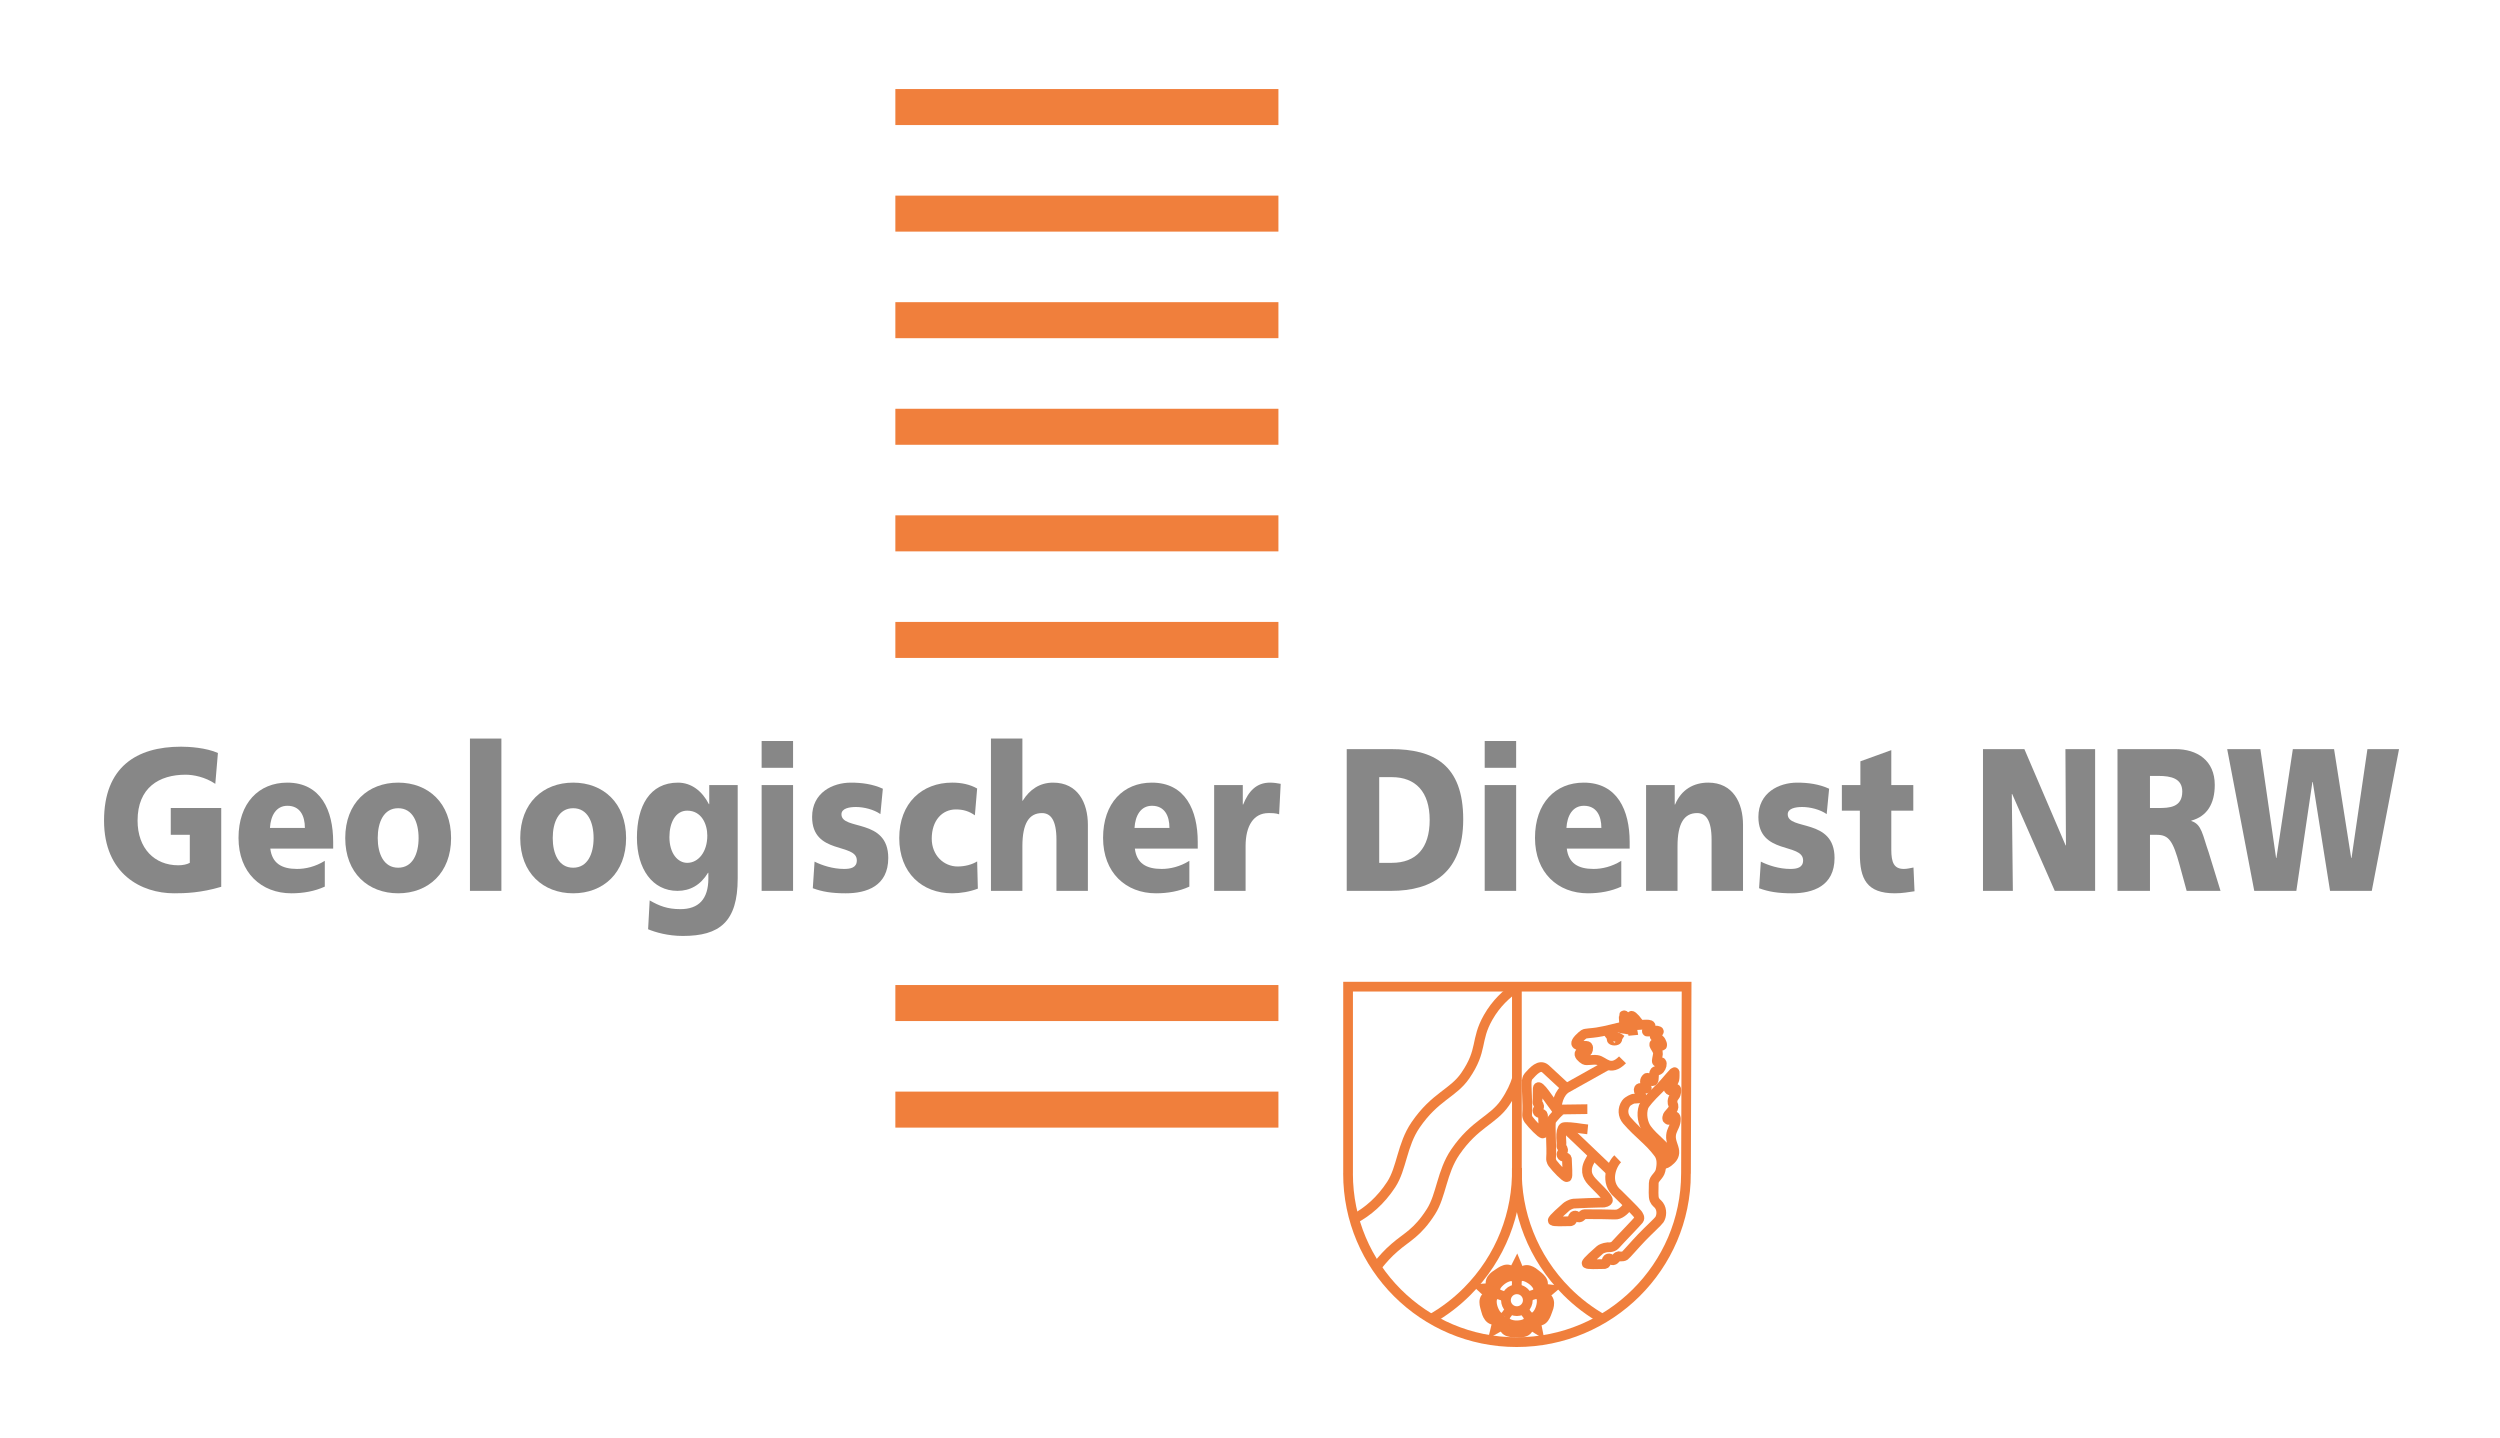 <?xml version="1.0" encoding="UTF-8" standalone="no"?>
<!-- Created with Inkscape (http://www.inkscape.org/) -->
<!-- Copyright: Geologischer Dienst NRW (created for Wikipedia) -->

<svg
   xmlns:dc="http://purl.org/dc/elements/1.1/"
   xmlns:cc="http://creativecommons.org/ns#"
   xmlns:rdf="http://www.w3.org/1999/02/22-rdf-syntax-ns#"
   xmlns:svg="http://www.w3.org/2000/svg"
   xmlns="http://www.w3.org/2000/svg"
   version="1.1"
   width="306"
   height="176"
   viewBox="0 0 306 176"
   id="Ebene_1"
   xml:space="preserve"><defs
   id="defs151" />

<g
   transform="translate(-0.04,-0.288)"
   id="g9">
	<g
   id="g11">
		<g
   id="g13">
			<path
   d="m 27.119,108.833 c -2.522,0.746 -4.404,0.795 -5.772,0.795 -3.976,0 -8.572,-2.337 -8.572,-8.899 0,-6.537 3.955,-9.048 9.427,-9.048 0.983,0 3.057,0.124 4.511,0.771 l -0.321,3.778 c -1.24,-0.845 -2.694,-1.119 -3.634,-1.119 -3.228,0 -5.879,1.566 -5.879,5.618 0,3.405 2.074,5.469 4.981,5.469 0.534,0 1.048,-0.1 1.411,-0.298 v -3.43 h -2.33 v -3.281 h 6.178 v 9.644 z"
   id="path15"
   style="fill:#878787" />
			<path
   d="m 33.126,104.16 c 0.214,1.79 1.389,2.486 3.271,2.486 1.047,0 2.245,-0.273 3.399,-0.994 v 3.157 c -1.24,0.572 -2.651,0.82 -4.083,0.82 -3.677,0 -6.478,-2.51 -6.478,-6.786 0,-4.276 2.501,-6.761 5.964,-6.761 4.126,0 5.622,3.405 5.622,7.258 v 0.82 h -7.695 z m 4.233,-2.535 c 0,-1.491 -0.599,-2.709 -2.138,-2.709 -1.39,0 -2.052,1.218 -2.138,2.709 h 4.276 z"
   id="path17"
   style="fill:#878787" />
			<path
   d="m 42.298,102.867 c 0,-4.3 2.801,-6.786 6.478,-6.786 3.677,0 6.477,2.486 6.477,6.786 0,4.275 -2.8,6.761 -6.477,6.761 -3.677,0 -6.478,-2.485 -6.478,-6.761 z m 8.978,0 c 0,-1.939 -0.727,-3.654 -2.501,-3.654 -1.774,0 -2.501,1.715 -2.501,3.654 0,1.914 0.727,3.629 2.501,3.629 1.774,0 2.501,-1.715 2.501,-3.629 z"
   id="path19"
   style="fill:#878787" />
			<path
   d="M 57.562,90.688 H 61.41 V 109.33 H 57.562 V 90.688 z"
   id="path21"
   style="fill:#878787" />
			<path
   d="m 63.718,102.867 c 0,-4.3 2.801,-6.786 6.478,-6.786 3.677,0 6.478,2.486 6.478,6.786 0,4.275 -2.801,6.761 -6.478,6.761 -3.677,0 -6.478,-2.485 -6.478,-6.761 z m 8.979,0 c 0,-1.939 -0.727,-3.654 -2.501,-3.654 -1.774,0 -2.501,1.715 -2.501,3.654 0,1.914 0.727,3.629 2.501,3.629 1.774,0 2.501,-1.715 2.501,-3.629 z"
   id="path23"
   style="fill:#878787" />
			<path
   d="m 90.334,107.814 c 0,5.319 -2.223,7.034 -6.712,7.034 -1.838,0 -3.356,-0.447 -4.254,-0.82 l 0.192,-3.53 c 1.176,0.671 2.159,1.069 3.763,1.069 2.223,0 3.42,-1.218 3.42,-3.753 v -0.696 H 86.7 c -0.919,1.516 -2.202,2.212 -3.741,2.212 -3.057,0 -4.959,-2.685 -4.959,-6.512 0,-3.853 1.561,-6.736 5.024,-6.736 1.646,0 2.971,1.044 3.784,2.635 h 0.043 V 96.38 h 3.484 v 11.434 z M 84.156,105.9 c 1.368,0 2.458,-1.342 2.458,-3.331 0,-1.442 -0.727,-3.057 -2.458,-3.057 -1.432,0 -2.18,1.467 -2.18,3.231 0,2.013 1.025,3.157 2.18,3.157 z"
   id="path25"
   style="fill:#878787" />
			<path
   d="m 97.111,94.267 h -3.848 v -3.281 h 3.848 v 3.281 z m -3.848,2.113 h 3.848 v 12.95 H 93.263 V 96.38 z"
   id="path27"
   style="fill:#878787" />
			<path
   d="m 99.741,105.751 c 0.898,0.448 2.223,0.895 3.613,0.895 0.791,0 1.561,-0.149 1.561,-1.044 0,-2.187 -5.473,-0.646 -5.473,-5.319 0,-2.983 2.522,-4.201 4.746,-4.201 1.326,0 2.672,0.174 3.912,0.746 l -0.299,3.107 c -0.812,-0.572 -2.031,-0.87 -2.993,-0.87 -0.833,0 -1.774,0.174 -1.774,0.895 0,2.013 5.729,0.423 5.729,5.344 0,3.455 -2.672,4.325 -5.195,4.325 -1.731,0 -2.907,-0.199 -4.041,-0.622 l 0.214,-3.256 z"
   id="path29"
   style="fill:#878787" />
			<path
   d="m 119.365,100.083 c -0.705,-0.497 -1.411,-0.721 -2.33,-0.721 -1.667,0 -2.95,1.342 -2.95,3.579 0,2.063 1.496,3.405 3.164,3.405 0.876,0 1.753,-0.224 2.395,-0.621 l 0.085,3.331 c -0.962,0.373 -2.117,0.572 -3.143,0.572 -3.677,0 -6.478,-2.486 -6.478,-6.761 0,-4.3 2.801,-6.786 6.478,-6.786 1.154,0 2.181,0.224 3.057,0.721 l -0.278,3.281 z"
   id="path31"
   style="fill:#878787" />
			<path
   d="m 121.333,90.688 h 3.848 v 7.606 h 0.043 c 0.833,-1.342 2.052,-2.212 3.72,-2.212 3.036,0 4.254,2.486 4.254,5.17 v 8.078 h -3.848 v -6.264 c 0,-2.436 -0.727,-3.256 -1.774,-3.256 -1.582,0 -2.395,1.268 -2.395,4.052 v 5.469 h -3.848 V 90.688 z"
   id="path33"
   style="fill:#878787" />
			<path
   d="m 138.948,104.16 c 0.214,1.79 1.39,2.486 3.271,2.486 1.047,0 2.245,-0.273 3.399,-0.994 v 3.157 c -1.24,0.572 -2.651,0.82 -4.083,0.82 -3.677,0 -6.478,-2.51 -6.478,-6.786 0,-4.276 2.501,-6.761 5.964,-6.761 4.126,0 5.623,3.405 5.623,7.258 v 0.82 h -7.696 z m 4.233,-2.535 c 0,-1.491 -0.599,-2.709 -2.138,-2.709 -1.39,0 -2.052,1.218 -2.138,2.709 h 4.276 z"
   id="path35"
   style="fill:#878787" />
			<path
   d="m 156.605,99.959 c -0.427,-0.149 -0.855,-0.149 -1.304,-0.149 -1.796,0 -2.801,1.516 -2.801,4.052 v 5.469 h -3.848 V 96.38 h 3.506 v 2.386 h 0.042 c 0.663,-1.641 1.625,-2.685 3.292,-2.685 0.449,0 0.919,0.074 1.304,0.149 l -0.191,3.729 z"
   id="path37"
   style="fill:#878787" />
			<path
   d="m 164.879,91.98 h 5.43 c 5.195,0 8.829,1.889 8.829,8.6 0,6.488 -3.741,8.75 -8.829,8.75 h -5.43 V 91.98 z m 3.976,13.92 h 1.539 c 2.972,0 4.639,-1.79 4.639,-5.245 0,-3.455 -1.731,-5.245 -4.639,-5.245 h -1.539 v 10.49 z"
   id="path39"
   style="fill:#878787" />
			<path
   d="m 185.616,94.267 h -3.848 v -3.281 h 3.848 v 3.281 z m -3.848,2.113 h 3.848 v 12.95 h -3.848 V 96.38 z"
   id="path41"
   style="fill:#878787" />
			<path
   d="m 191.815,104.16 c 0.214,1.79 1.39,2.486 3.271,2.486 1.047,0 2.245,-0.273 3.399,-0.994 v 3.157 c -1.24,0.572 -2.651,0.82 -4.083,0.82 -3.677,0 -6.478,-2.51 -6.478,-6.786 0,-4.276 2.501,-6.761 5.964,-6.761 4.126,0 5.623,3.405 5.623,7.258 v 0.82 h -7.696 z m 4.233,-2.535 c 0,-1.491 -0.599,-2.709 -2.138,-2.709 -1.39,0 -2.052,1.218 -2.138,2.709 h 4.276 z"
   id="path43"
   style="fill:#878787" />
			<path
   d="m 201.521,96.38 h 3.506 v 2.386 h 0.042 c 0.77,-1.864 2.309,-2.685 4.062,-2.685 3.036,0 4.254,2.486 4.254,5.17 v 8.078 h -3.848 v -6.264 c 0,-2.436 -0.727,-3.256 -1.774,-3.256 -1.582,0 -2.395,1.268 -2.395,4.052 v 5.469 H 201.52 V 96.38 z"
   id="path45"
   style="fill:#878787" />
			<path
   d="m 215.566,105.751 c 0.898,0.448 2.223,0.895 3.613,0.895 0.791,0 1.561,-0.149 1.561,-1.044 0,-2.187 -5.473,-0.646 -5.473,-5.319 0,-2.983 2.522,-4.201 4.746,-4.201 1.326,0 2.672,0.174 3.912,0.746 l -0.299,3.107 c -0.812,-0.572 -2.031,-0.87 -2.993,-0.87 -0.833,0 -1.774,0.174 -1.774,0.895 0,2.013 5.729,0.423 5.729,5.344 0,3.455 -2.672,4.325 -5.195,4.325 -1.731,0 -2.907,-0.199 -4.041,-0.622 l 0.214,-3.256 z"
   id="path47"
   style="fill:#878787" />
			<path
   d="m 225.485,96.38 h 2.266 v -2.908 l 3.784,-1.367 v 4.275 h 2.693 v 3.132 h -2.693 v 4.772 c 0,1.566 0.321,2.361 1.539,2.361 0.385,0 0.791,-0.099 1.176,-0.174 l 0.128,2.908 c -0.727,0.099 -1.454,0.249 -2.416,0.249 -3.442,0 -4.276,-1.765 -4.276,-4.847 v -5.27 h -2.202 V 96.38 z"
   id="path49"
   style="fill:#878787" />
			<path
   d="m 242.759,91.98 h 5.066 l 5.045,11.782 h 0.042 L 252.848,91.98 h 3.634 v 17.35 h -4.938 l -5.216,-11.857 h -0.043 l 0.128,11.857 h -3.656 V 91.98 z"
   id="path51"
   style="fill:#878787" />
			<path
   d="m 259.22,91.98 h 7.097 c 2.651,0 4.81,1.392 4.81,4.375 0,2.312 -0.94,3.853 -2.865,4.375 v 0.05 c 1.283,0.398 1.368,1.715 2.117,3.828 l 1.454,4.723 h -4.147 l -0.855,-3.132 c -0.813,-2.983 -1.325,-3.729 -2.8,-3.729 h -0.834 v 6.86 h -3.976 V 91.98 z m 3.976,7.208 h 1.047 c 1.283,0 2.908,-0.05 2.908,-2.013 0,-1.616 -1.39,-1.914 -2.908,-1.914 h -1.047 v 3.927 z"
   id="path53"
   style="fill:#878787" />
		</g>
		<g
   id="g55">
			<path
   d="m 272.646,91.98 h 4.062 l 1.924,13.323 h 0.043 l 2.009,-13.323 h 5.045 l 2.095,13.323 h 0.043 l 1.945,-13.323 h 3.869 l -3.335,17.35 h -5.109 l -2.116,-13.323 h -0.043 l -1.966,13.323 h -5.152 l -3.314,-17.35 z"
   id="path57"
   style="fill:#878787" />
		</g>
	</g>
	<g
   id="g59">
		
			<line
   clip-rule="evenodd"
   stroke-miterlimit="3.864"
   x1="109.631"
   y1="136.104"
   x2="156.519"
   y2="136.104"
   id="line61"
   style="fill:none;stroke:#f07f3c;stroke-width:4.408;stroke-miterlimit:3.864" />
		
			<line
   clip-rule="evenodd"
   stroke-miterlimit="3.864"
   x1="109.631"
   y1="39.48"
   x2="156.519"
   y2="39.48"
   id="line63"
   style="fill:none;stroke:#f07f3c;stroke-width:4.408;stroke-miterlimit:3.864" />
		
			<line
   clip-rule="evenodd"
   stroke-miterlimit="3.864"
   x1="109.631"
   y1="52.525"
   x2="156.519"
   y2="52.525"
   id="line65"
   style="fill:none;stroke:#f07f3c;stroke-width:4.408;stroke-miterlimit:3.864" />
		
			<line
   clip-rule="evenodd"
   stroke-miterlimit="3.864"
   x1="109.631"
   y1="65.57"
   x2="156.519"
   y2="65.57"
   id="line67"
   style="fill:none;stroke:#f07f3c;stroke-width:4.408;stroke-miterlimit:3.864" />
		
			<line
   clip-rule="evenodd"
   stroke-miterlimit="3.864"
   x1="109.631"
   y1="78.615"
   x2="156.519"
   y2="78.615"
   id="line69"
   style="fill:none;stroke:#f07f3c;stroke-width:4.408;stroke-miterlimit:3.864" />
		
			<line
   clip-rule="evenodd"
   stroke-miterlimit="3.864"
   x1="109.631"
   y1="26.436"
   x2="156.519"
   y2="26.436"
   id="line71"
   style="fill:none;stroke:#f07f3c;stroke-width:4.408;stroke-miterlimit:3.864" />
		
			<line
   clip-rule="evenodd"
   stroke-miterlimit="3.864"
   x1="109.631"
   y1="13.391"
   x2="156.519"
   y2="13.391"
   id="line73"
   style="fill:none;stroke:#f07f3c;stroke-width:4.408;stroke-miterlimit:3.864" />
		
			<line
   clip-rule="evenodd"
   stroke-miterlimit="3.864"
   x1="109.631"
   y1="123.06"
   x2="156.519"
   y2="123.06"
   id="line75"
   style="fill:none;stroke:#f07f3c;stroke-width:4.408;stroke-miterlimit:3.864" />
	</g>
	<g
   id="g77">
		
			<path
   d="m 185.708,132.345 c -0.233,0.771 -0.682,1.8 -1.449,2.917 -1.497,2.178 -3.686,2.531 -6.085,6.032 -1.671,2.44 -1.706,5.292 -2.983,7.295 -1.671,2.621 -2.936,3.085 -4.424,4.377 -0.902,0.783 -1.397,1.356 -2.155,2.274"
   id="path79"
   style="fill:none;stroke:#f07f3c;stroke-width:1.191;stroke-miterlimit:3.864" />
		
			<path
   d="m 200.726,125.749 c -0.146,-0.371 -0.888,-1.228 -1.001,-1.114 -0.123,0.123 -0.083,0.716 0.064,1.098"
   id="path81"
   style="fill:none;stroke:#f07f3c;stroke-width:1.191;stroke-miterlimit:3.864" />
		
			<path
   d="m 198.045,142.124 c -0.759,0.727 -1.64,2.913 0.016,4.279 0,0 2.228,2.188 2.406,2.451 0.132,0.198 0.352,0.491 0.159,0.735 -0.298,0.378 -2.206,2.326 -2.882,3.081 -0.323,0.362 -0.934,0.278 -0.934,0.278 -0.456,0.046 -0.853,0.25 -0.906,0.3 -0.401,0.381 -1.73,1.484 -1.664,1.685 0.047,0.142 1.335,0.099 2.181,0.077 0.333,-0.009 0.157,-0.595 0.478,-0.683 0.27,-0.075 0.317,0.245 0.596,0.218 0.213,-0.02 0.436,-0.455 0.646,-0.493 0,0 0.534,0.105 0.778,-0.07 0.182,-0.131 1.247,-1.372 2.067,-2.227 0.831,-0.866 1.994,-1.919 2.167,-2.186 0.273,-0.421 0.353,-1.198 -0.05,-1.746 -0.204,-0.277 -0.413,-0.335 -0.566,-0.699 -0.159,-0.377 -0.08,-1.192 -0.08,-2.027 0,-0.577 0.688,-0.879 0.834,-1.55 0.177,-0.807 0.167,-1.537 -0.253,-2.102 -1.166,-1.569 -2.407,-2.326 -3.86,-4.005 -0.535,-0.618 -0.557,-1.457 -0.113,-2.099 0.238,-0.347 0.872,-0.565 0.872,-0.565 0.286,-0.029 1.001,-0.032 1.05,-0.161 0.074,-0.197 -0.525,-0.748 -0.339,-1.066 0.113,-0.194 0.438,-0.053 0.807,-0.016 0.323,0.032 0.059,-0.207 0,-0.419 -0.071,-0.258 -0.177,-0.614 0.146,-0.889 0.174,-0.147 0.549,0.485 0.759,0.388 0.21,-0.097 0.032,-0.92 0.226,-1.146 0.114,-0.133 0.437,-0.113 0.614,-0.323 0.212,-0.251 0.323,-0.678 0.194,-0.824 -0.054,-0.061 -0.361,0.106 -0.533,-0.064 -0.097,-0.097 0.074,-0.568 0.113,-0.985 0.049,-0.517 -0.694,-1.098 -0.388,-1.243 0.228,-0.108 0.598,0.193 0.84,0.258 0.163,0.044 0.005,-0.545 -0.259,-0.759 -0.25,-0.203 -0.621,-0.31 -0.597,-0.42 0.034,-0.159 0.476,-0.406 0.517,-0.549 0.032,-0.112 -0.365,-0.167 -0.743,-0.113 -0.385,0.056 -0.751,0.22 -0.727,0.032 0.025,-0.192 0.515,-0.366 0.452,-0.646 -0.064,-0.291 -1.438,-0.03 -2.358,-0.048"
   id="path83"
   style="fill:none;stroke:#f07f3c;stroke-width:1.191;stroke-miterlimit:3.864" />
		
			<path
   d="m 203.229,141.865 c 0.291,0.049 0.812,-0.124 0.872,-0.533 0.081,-0.549 -1.667,-1.693 -2.503,-2.875 -0.468,-0.662 -0.694,-1.776 -0.387,-2.697 0.122,-0.365 0.888,-1.227 1.76,-2.067 1.168,-1.125 2.087,-2.48 2.051,-2.116 -0.011,0.107 0.023,0.575 -0.048,0.888 -0.099,0.437 -0.844,0.731 -0.678,1.147 0.06,0.15 0.25,0.163 0.404,0.21 0.188,0.058 0.24,-0.256 0.436,-0.275 0.178,-0.016 0.097,0.663 -0.113,0.905 -0.195,0.226 -0.238,0.365 -0.274,0.662 -0.034,0.282 0.157,0.379 0.129,0.662 -0.051,0.515 -0.71,0.84 -0.759,1.243 -0.027,0.226 -0.049,0.221 0.146,0.339 0.242,0.147 0.598,-0.501 0.759,-0.436 0.209,0.083 0.147,0.54 0.097,0.759 -0.129,0.565 -0.492,0.935 -0.549,1.599 -0.063,0.725 0.355,1.34 0.403,1.906 0.054,0.62 -0.284,0.975 -0.775,1.356 -0.291,0.226 -0.485,0.21 -0.856,0.275"
   id="path85"
   style="fill:none;stroke:#f07f3c;stroke-width:1.191;stroke-miterlimit:3.864" />
		
			<path
   d="m 206.404,143.944 c -0.017,11.393 -9.33,20.622 -20.727,20.622 -11.399,0 -20.642,-9.235 -20.637,-20.631 l 0.005,-0.047 v -22.832 h 41.435 l -0.073,22.692 -0.003,0.196 z"
   id="path87"
   style="fill:none;stroke:#f07f3c;stroke-width:1.191;stroke-miterlimit:3.864" />
		
			<line
   clip-rule="evenodd"
   stroke-miterlimit="3.864"
   x1="185.708"
   y1="120.993"
   x2="185.708"
   y2="144.532"
   id="line89"
   style="fill:none;stroke:#f07f3c;stroke-width:1.191;stroke-miterlimit:3.864" />
		
			<path
   d="m 185.713,143.227 c -0.122,5.47 1.936,10.983 6.1,15.147 1.346,1.346 2.832,2.468 4.41,3.364"
   id="path91"
   style="fill:none;stroke:#f07f3c;stroke-width:1.191;stroke-miterlimit:3.864" />
		
			<path
   d="m 185.701,143.258 c 0.113,5.459 -1.941,10.959 -6.097,15.116 -1.334,1.334 -2.806,2.448 -4.37,3.341"
   id="path93"
   style="fill:none;stroke:#f07f3c;stroke-width:1.191;stroke-miterlimit:3.864" />
		
			<path
   d="m 185.708,121.057 c -1.263,0.885 -2.53,2.018 -3.52,3.761 -1.611,2.84 -0.616,3.956 -2.798,7.132 -1.497,2.178 -3.686,2.531 -6.085,6.033 -1.671,2.438 -1.68,5.308 -2.983,7.295 -1.297,1.978 -2.848,3.302 -4.511,4.2"
   id="path95"
   style="fill:none;stroke:#f07f3c;stroke-width:1.191;stroke-miterlimit:3.864" />
		
			<path
   d="m 195.009,141.72 c -0.281,0.521 -0.684,1.074 -0.719,1.676 -0.031,0.527 0.08,0.819 0.379,1.255 0.369,0.536 2.476,2.343 2.15,2.63 -0.296,0.26 -0.688,0.201 -0.688,0.201 -0.381,0.008 -3.055,0.085 -3.457,0.126 -0.425,0.043 -0.861,0.347 -0.914,0.397 -0.401,0.381 -1.731,1.484 -1.664,1.685 0.047,0.141 1.335,0.1 2.181,0.077 0.333,-0.009 0.157,-0.595 0.478,-0.683 0.27,-0.075 0.317,0.245 0.596,0.219 0.225,-0.021 0.41,-0.395 0.636,-0.398 0.284,-0.003 1.242,0.015 2.063,0.01 0.803,-0.005 1.611,0.065 1.89,0.023 0.548,-0.081 1.141,-0.679 1.434,-1.159"
   id="path97"
   style="fill:none;stroke:#f07f3c;stroke-width:1.191;stroke-miterlimit:3.864" />
		
			<circle
   cx="185.705"
   cy="159.435"
   r="1.338"
   id="circle99"
   style="fill:none;stroke:#f07f3c;stroke-width:1.191;stroke-miterlimit:3.864" />
		
			<path
   d="m 186.467,160.526 c 0.279,0.369 0.548,0.787 0.697,0.887 0.698,0.465 1.257,-0.399 1.458,-1.076 0.191,-0.649 0.28,-1.607 -0.559,-1.642 -0.179,-0.007 -0.643,0.173 -1.085,0.307"
   id="path101"
   style="fill:none;stroke:#f07f3c;stroke-width:1.191;stroke-miterlimit:3.864" />
		
			<path
   d="m 187.896,158.717 c 0.037,-0.018 0.126,-0.071 0.147,-0.088 0.658,-0.52 0.009,-1.319 -0.573,-1.718 -0.558,-0.383 -1.442,-0.763 -1.734,0.023 -0.062,0.168 -0.034,0.665 -0.042,1.128"
   id="path103"
   style="fill:none;stroke:#f07f3c;stroke-width:1.191;stroke-miterlimit:3.864" />
		
			<path
   d="m 185.708,157.169 c -0.006,-0.059 -0.033,-0.171 -0.046,-0.206 -0.291,-0.786 -1.251,-0.416 -1.811,0.015 -0.536,0.412 -1.171,1.136 -0.514,1.656 0.039,0.031 0.112,0.063 0.183,0.104"
   id="path105"
   style="fill:none;stroke:#f07f3c;stroke-width:1.191;stroke-miterlimit:3.864" />
		
			<path
   d="m 184.247,161.423 c -0.227,0.807 0.775,1.108 1.481,1.089 0.675,-0.018 1.615,-0.23 1.388,-1.038 -0.015,-0.051 -0.053,-0.122 -0.106,-0.206"
   id="path107"
   style="fill:none;stroke:#f07f3c;stroke-width:1.191;stroke-miterlimit:3.864" />
		
			<path
   d="m 184.995,156.536 c 0.265,-0.503 0.699,-1.375 0.699,-1.375 0.243,0.603 0.403,0.84 0.622,1.343"
   id="path109"
   style="fill:none;stroke:#f07f3c;stroke-width:1.191;stroke-miterlimit:3.864" />
		
			<path
   d="m 182.727,159.128 c -0.397,-0.408 -1.161,-1.113 -1.161,-1.113 0.648,-0.044 0.993,-0.101 1.539,-0.153"
   id="path111"
   style="fill:none;stroke:#f07f3c;stroke-width:1.191;stroke-miterlimit:3.864" />
		
			<path
   d="m 184.518,162.177 c -0.511,0.252 -1.417,0.76 -1.417,0.76 0.158,-0.63 0.21,-0.976 0.33,-1.511"
   id="path113"
   style="fill:none;stroke:#f07f3c;stroke-width:1.191;stroke-miterlimit:3.864" />
		
			<path
   d="m 187.923,161.385 c 0.082,0.563 0.285,1.583 0.285,1.583 -0.55,-0.345 -0.862,-0.502 -1.335,-0.781"
   id="path115"
   style="fill:none;stroke:#f07f3c;stroke-width:1.191;stroke-miterlimit:3.864" />
		
			<path
   d="m 188.251,157.904 c 0.561,0.096 1.593,0.217 1.593,0.217 -0.498,0.417 -0.744,0.666 -1.155,1.029"
   id="path117"
   style="fill:none;stroke:#f07f3c;stroke-width:1.191;stroke-miterlimit:3.864" />
		
			<path
   d="m 182.747,157.945 c -0.75,-0.863 0.278,-1.54 0.612,-1.742 0.334,-0.203 1.352,-1.072 1.843,-0.038"
   id="path119"
   style="fill:none;stroke:#f07f3c;stroke-width:1.191;stroke-miterlimit:3.864" />
		
			<path
   d="m 183.379,161.751 c -1.053,0.446 -1.378,-0.741 -1.468,-1.121 -0.09,-0.38 -0.603,-1.616 0.534,-1.764"
   id="path121"
   style="fill:none;stroke:#f07f3c;stroke-width:1.191;stroke-miterlimit:3.864" />
		
			<path
   d="m 187.194,162.35 c 0.099,1.14 -1.13,1.083 -1.519,1.05 -0.389,-0.033 -1.724,0.073 -1.513,-1.053"
   id="path123"
   style="fill:none;stroke:#f07f3c;stroke-width:1.191;stroke-miterlimit:3.864" />
		
			<path
   d="m 188.928,158.932 c 1.114,0.258 0.68,1.409 0.529,1.769 -0.151,0.36 -0.463,1.662 -1.469,1.114"
   id="path125"
   style="fill:none;stroke:#f07f3c;stroke-width:1.191;stroke-miterlimit:3.864" />
		
			<path
   d="m 186.16,156.214 c 0.589,-0.98 1.55,-0.211 1.846,0.043 0.296,0.255 1.438,0.954 0.605,1.741"
   id="path127"
   style="fill:none;stroke:#f07f3c;stroke-width:1.191;stroke-miterlimit:3.864" />
		
			<line
   clip-rule="evenodd"
   stroke-miterlimit="3.864"
   x1="184.906"
   y1="160.546"
   x2="184.231"
   y2="161.456"
   id="line129"
   style="fill:none;stroke:#f07f3c;stroke-width:1.191;stroke-miterlimit:3.864" />
		
			<path
   d="m 184.438,159.047 -0.926,-0.312 c -0.072,-0.017 -0.131,-0.025 -0.174,-0.024 -0.838,0.034 -0.782,1.062 -0.546,1.727 0.226,0.638 0.741,1.482 1.439,1.017"
   id="path131"
   style="fill:none;stroke:#f07f3c;stroke-width:1.191;stroke-miterlimit:3.864" />
		
			<path
   d="m 196.855,130.631 -5.051,2.829 c -0.915,0.512 -1.381,1.978 -1.171,3.173"
   id="path133"
   style="fill:none;stroke:#f07f3c;stroke-width:1.191;stroke-miterlimit:3.864" />
		
			<path
   d="m 191.779,133.484 -2.562,-2.369 c -0.728,-0.642 -1.504,0.278 -2.088,0.914 -0.166,0.181 -0.194,0.463 -0.212,0.551 -0.084,0.435 0.149,2.905 0.042,4.092 -0.036,0.405 0.197,0.668 0.212,0.688 0.427,0.569 1.538,1.728 1.728,1.665 0.135,-0.045 0.021,-1.41 0,-2.215 -0.008,-0.316 -0.572,-0.172 -0.657,-0.477 -0.071,-0.257 0.216,-0.392 0.191,-0.657 -0.02,-0.214 -0.23,-0.295 -0.212,-0.509 0.042,-0.499 0.008,-1.022 0.042,-1.665 0.042,-0.784 1.539,1.634 2.336,2.646"
   id="path135"
   style="fill:none;stroke:#f07f3c;stroke-width:1.191;stroke-miterlimit:3.864" />
		
			<path
   d="m 194.332,136.047 c -0.764,0 -2.003,0.021 -3.031,0.042 -0.275,0.006 -1.249,1.093 -1.389,1.389 -0.175,0.372 0.084,3.36 -0.021,4.537 -0.036,0.406 0.197,0.668 0.212,0.689 0.427,0.569 1.538,1.728 1.728,1.664 0.135,-0.045 0.021,-1.41 0,-2.215 -0.008,-0.317 -0.572,-0.172 -0.657,-0.477 -0.071,-0.257 0.216,-0.392 0.191,-0.657 -0.02,-0.214 -0.23,-0.295 -0.212,-0.509 0.042,-0.498 -0.053,-0.73 -0.019,-1.373 0.032,-0.613 0.223,-0.886 0.386,-0.891 1.098,-0.032 1.74,0.169 2.853,0.277"
   id="path137"
   style="fill:none;stroke:#f07f3c;stroke-width:1.191;stroke-miterlimit:3.864" />
		
			<line
   clip-rule="evenodd"
   stroke-miterlimit="3.864"
   x1="191.52"
   y1="138.246"
   x2="197.189"
   y2="143.658"
   id="line139"
   style="fill:none;stroke:#f07f3c;stroke-width:1.191;stroke-miterlimit:3.864" />
		
			<path
   d="m 198.636,130.012 c -1.527,1.55 -2.274,0.126 -3.11,0.016 -0.587,-0.078 -1.289,0.122 -1.53,-0.016 -0.361,-0.206 -0.795,-0.626 -0.575,-0.861 0.258,-0.277 0.813,0.005 0.926,-0.205 0.116,-0.216 0.173,-0.646 -0.145,-0.646 -0.323,0 -1.179,-0.003 -1.239,-0.259 -0.072,-0.307 0.596,-0.912 0.952,-1.165 0.165,-0.116 0.969,-0.128 1.595,-0.231 1.323,-0.217 2.04,-0.458 3.343,-0.751"
   id="path141"
   style="fill:none;stroke:#f07f3c;stroke-width:1.191;stroke-miterlimit:3.864" />
		
			<path
   d="m 196.752,127.484 c 0.873,-0.682 1.527,-0.079 1.79,0.092"
   id="path143"
   style="fill:none;stroke:#f07f3c;stroke-width:1.191;stroke-miterlimit:3.864" />
		
			<ellipse
   cx="197.649"
   cy="127.498"
   rx="0.347"
   ry="0.162"
   id="ellipse145"
   style="fill:none;stroke:#f07f3c;stroke-width:1.191;stroke-miterlimit:3.864" />
		
			<path
   d="m 198.82,126.815 c 0.103,-0.688 -0.081,-2.159 -0.035,-2.228 0.153,-0.23 1.056,1.241 1.171,2.423"
   id="path147"
   style="fill:none;stroke:#f07f3c;stroke-width:1.191;stroke-miterlimit:3.864" />
	</g>
</g>
</svg>